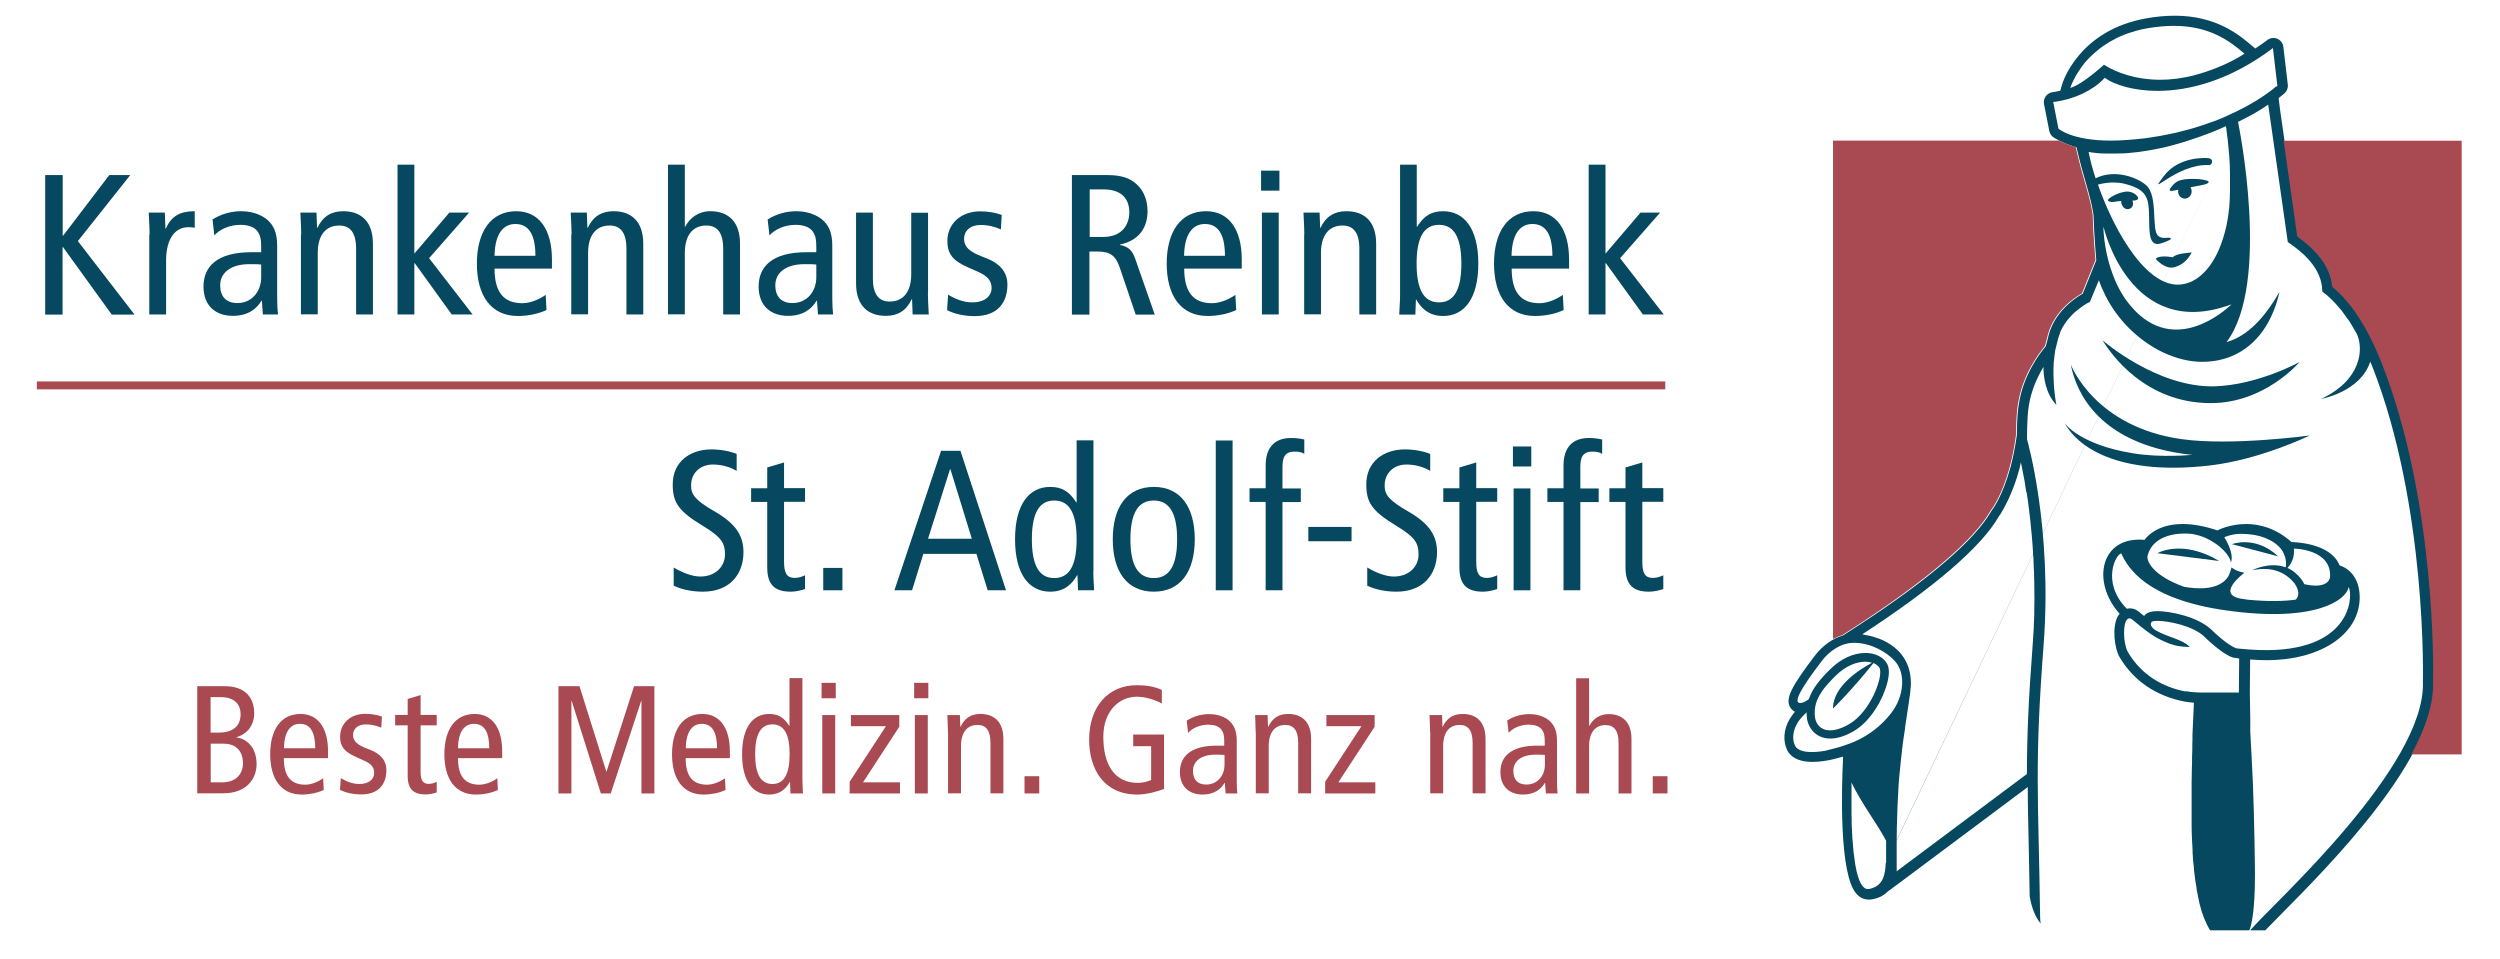 <svg width="2088" height="801" viewBox="0 0 2088 801" fill="none" xmlns="http://www.w3.org/2000/svg">
<rect width="2088" height="801" fill="white"/>
<g clip-path="url(#clip0_27_440)">
<path d="M37.738 146.233H52.364V196.834H52.713L91.253 146.233H108.782L65.018 201.36L112.381 262.754H93.343L52.597 206.351H52.248V262.754H37.738V146.233Z" fill="#064860"/>
<path d="M124.915 195.905C124.915 189.754 124.451 183.603 124.219 177.568H137.685L138.149 190.915H138.497C143.025 180.586 150.222 176.408 162.643 176.408V190.218C161.018 189.87 159.16 189.754 157.303 189.754C146.391 189.754 138.729 199.155 138.729 217.608V262.638H124.683V195.905H124.915Z" fill="#064860"/>
<path d="M177.39 183.371C184.355 178.845 193.061 176.408 201.42 176.408C213.957 176.408 221.502 181.746 224.172 184.416C227.887 188.129 231.486 193.236 231.486 205.306V249.64C231.486 254.63 231.834 259.62 232.182 262.638H219.529L218.716 251.148H218.368C214.537 257.647 207.456 263.798 194.454 263.798C180.408 263.798 169.96 255.674 169.96 239.31C169.96 222.946 180.872 210.644 210.01 210.644H218.136V206.815C218.136 200.431 217.671 196.834 215.001 193.12C212.215 189.29 206.643 187.781 200.839 187.781C192.133 187.781 183.775 191.263 179.015 196.602L177.506 183.371H177.39ZM218.136 220.974C215.698 220.625 212.099 220.625 208.269 220.625C191.784 220.625 183.891 228.517 183.891 238.266C183.891 247.318 188.534 253.121 198.285 253.121C210.474 253.121 218.136 243.256 218.136 231.651V220.974Z" fill="#064860"/>
<path d="M251.564 195.906C251.564 189.755 251.1 183.604 250.868 177.569H264.334L264.798 190.219H265.146C269.673 180.586 276.871 176.408 286.622 176.408C301.481 176.408 311.464 184.88 311.464 203.565V262.638H297.418V207.744C297.418 194.281 292.426 188.362 283.372 188.362C272.343 188.362 265.378 196.022 265.378 211.341V262.522H251.332V195.79L251.564 195.906Z" fill="#064860"/>
<path d="M375.43 177.569H391.798L358.365 215.635L394.7 262.638H377.287L346.408 219.814H346.06V262.638H332.014V137.529H346.06V211.806L375.313 177.569H375.43Z" fill="#064860"/>
<path d="M413.041 224.34C413.041 244.07 420.702 253.238 436.258 253.238C443.223 253.238 450.884 249.757 455.76 246.275L456.456 258.925C449.84 262.059 441.133 263.916 432.543 263.916C410.022 263.916 398.298 246.855 398.298 220.162C398.298 193.469 410.022 176.409 431.15 176.409C450.304 176.409 460.984 191.728 460.984 216.796V224.34H412.925H413.041ZM447.17 213.663C447.17 196.022 441.714 187.086 430.453 187.086C421.399 187.086 413.389 193.701 413.041 213.663H447.054H447.17Z" fill="#064860"/>
<path d="M477.353 195.905C477.353 189.754 476.888 183.603 476.656 177.568H490.122L490.586 190.218H490.935C495.462 180.586 502.659 176.408 512.41 176.408C527.269 176.408 537.253 184.88 537.253 203.565V262.638H523.206V207.743C523.206 194.28 518.215 188.362 509.16 188.362C498.132 188.362 491.167 196.021 491.167 211.341V262.522H477.121V195.789L477.353 195.905Z" fill="#064860"/>
<path d="M557.918 137.529H571.965V189.29H572.313C576.028 182.095 583.341 176.408 593.208 176.408C608.067 176.408 618.051 184.88 618.051 203.565V262.638H604.004V207.743C604.004 194.281 599.013 188.362 589.958 188.362C578.93 188.362 571.965 196.022 571.965 211.341V262.522H557.918V137.413V137.529Z" fill="#064860"/>
<path d="M641.033 183.372C647.998 178.846 656.704 176.409 665.063 176.409C677.6 176.409 685.145 181.747 687.815 184.417C691.53 188.13 695.129 193.237 695.129 205.307V249.641C695.129 254.631 695.477 259.621 695.825 262.639H683.172L682.359 251.149H682.011C678.18 257.648 671.099 263.799 658.097 263.799C644.051 263.799 633.604 255.675 633.604 239.311C633.604 222.947 644.516 210.645 673.653 210.645H681.779V206.816C681.779 200.432 681.314 196.835 678.645 193.121C675.858 189.291 670.286 187.782 664.482 187.782C655.776 187.782 647.418 191.264 642.658 196.603L641.149 183.372H641.033ZM681.779 220.974C679.341 220.626 675.742 220.626 671.912 220.626C655.428 220.626 647.534 228.518 647.534 238.267C647.534 247.319 652.177 253.122 661.928 253.122C674.117 253.122 681.779 243.257 681.779 231.652V220.974Z" fill="#064860"/>
<path d="M774.995 244.302C774.995 250.453 775.459 256.604 775.692 262.639H762.226L761.761 249.989H761.413C756.886 259.621 749.688 263.8 739.821 263.8C724.962 263.8 714.979 255.327 714.979 236.642V177.569H729.025V232.464C729.025 245.927 734.017 251.846 743.072 251.846C754.1 251.846 761.065 244.186 761.065 228.866V177.685H775.111V244.418L774.995 244.302Z" fill="#064860"/>
<path d="M791.943 246.158C798.328 249.988 804.945 252.542 812.026 252.542C822.706 252.542 828.162 247.087 828.162 240.588C828.162 234.785 825.144 230.723 817.366 227.241L807.963 223.063C795.774 217.609 791.247 212.038 791.247 201.244C791.247 187.202 802.159 176.524 818.643 176.524C825.608 176.524 831.877 177.685 836.636 179.542L835.94 191.612C831.644 189.639 825.608 187.898 819.223 187.898C810.053 187.898 805.177 192.888 805.177 199.62C805.177 206.351 810.169 210.297 819.572 214.011L824.563 215.984C834.895 220.162 841.396 227.125 841.396 237.686C841.396 252.426 833.502 264.031 814 264.031C805.177 264.031 797.167 262.174 791.015 259.041L791.827 246.391L791.943 246.158Z" fill="#064860"/>
<path d="M895.376 146.233H925.21C937.515 146.233 944.364 149.251 949.704 154.241C955.74 159.928 958.41 167.936 958.41 176.408C958.41 188.71 952.606 200.548 935.425 204.262V204.61C942.39 205.887 945.757 209.252 948.078 215.984L964.447 262.754H948.543L935.193 223.411C931.827 213.778 927.647 210.065 916.619 210.065H909.887V262.754H895.26V146.233H895.376ZM910.119 197.879H921.495C937.167 197.879 943.203 187.55 943.203 177.337C943.203 164.338 934.729 158.187 921.843 158.187H910.119V197.879Z" fill="#064860"/>
<path d="M989.059 224.339C989.059 244.069 996.721 253.237 1012.28 253.237C1019.24 253.237 1026.9 249.756 1031.78 246.274L1032.48 258.924C1025.86 262.058 1017.15 263.915 1008.68 263.915C986.157 263.915 974.433 246.854 974.433 220.161C974.433 193.468 986.157 176.408 1007.28 176.408C1026.44 176.408 1037.12 191.727 1037.12 216.795V224.339H989.059ZM1023.07 213.662C1023.07 196.021 1017.62 187.085 1006.36 187.085C997.301 187.085 989.292 193.7 988.943 213.662H1022.96H1023.07Z" fill="#064860"/>
<path d="M1068.57 142.52V159.232H1053.25V142.52H1068.57ZM1053.95 177.569H1067.99V262.638H1053.95V177.569Z" fill="#064860"/>
<path d="M1089.35 195.906C1089.35 189.755 1088.89 183.604 1088.66 177.569H1102.12L1102.59 190.219H1102.94C1107.46 180.586 1114.66 176.408 1124.53 176.408C1139.39 176.408 1149.37 184.88 1149.37 203.565V262.638H1135.32V207.744C1135.32 194.281 1130.33 188.362 1121.28 188.362C1110.25 188.362 1103.28 196.022 1103.28 211.341V262.522H1089.24V195.79L1089.35 195.906Z" fill="#064860"/>
<path d="M1169.22 137.529H1183.27V189.291H1183.61C1189.3 180.238 1195.57 176.408 1205.32 176.408C1222.85 176.408 1234.69 190.799 1234.69 220.162C1234.69 249.524 1222.85 263.915 1205.32 263.915C1193.02 263.915 1186.63 256.952 1182.92 250.22H1182.57L1182.11 262.755H1168.64C1168.76 257.532 1169.34 252.193 1169.34 247.087V137.645L1169.22 137.529ZM1201.84 252.542C1214.73 252.542 1220.53 241.516 1220.53 220.162C1220.53 198.807 1214.73 187.782 1201.84 187.782C1188.95 187.782 1183.15 198.807 1183.15 220.162C1183.15 241.516 1188.95 252.542 1201.84 252.542Z" fill="#064860"/>
<path d="M1262.55 224.34C1262.55 244.069 1270.21 253.238 1285.77 253.238C1292.73 253.238 1300.4 249.756 1305.27 246.274L1305.97 258.925C1299.35 262.058 1290.64 263.915 1282.05 263.915C1259.53 263.915 1247.81 246.855 1247.81 220.162C1247.81 193.469 1259.53 176.408 1280.66 176.408C1299.81 176.408 1310.49 191.728 1310.49 216.796V224.34H1262.44H1262.55ZM1296.56 213.662C1296.56 196.022 1291.11 187.085 1279.85 187.085C1270.79 187.085 1262.78 193.701 1262.44 213.662H1296.45H1296.56Z" fill="#064860"/>
<path d="M1370.16 177.569H1386.53L1353.1 215.635L1389.55 262.638H1372.14L1341.26 219.814H1340.91V262.638H1326.86V137.529H1340.91V211.806L1370.16 177.569Z" fill="#064860"/>
<path d="M615.257 393.318C609.801 389.953 602.603 387.98 595.406 387.98C584.378 387.98 577.181 395.523 577.181 405.388C577.181 412.932 580.199 417.574 596.915 427.207C614.908 437.536 620.945 447.749 620.945 461.096C620.945 479.665 609.452 494.172 587.048 494.172C577.645 494.172 568.823 492.199 562.67 489.181V473.978C569.403 478.04 577.993 481.522 584.842 481.522C597.96 481.522 605.505 472.701 605.505 463.185C605.505 454.132 603.184 449.026 587.512 439.509C566.501 426.859 561.857 419.663 561.857 404.576C561.857 385.427 576.6 375.33 594.245 375.33C601.907 375.33 610.149 376.954 615.257 379.159V393.318Z" fill="#064860"/>
<path d="M672.37 491.966C669.004 493.127 664.36 494.172 660.529 494.172C647.644 494.172 640.795 488.949 640.795 473.978V419.199H627.329V407.825H640.795V390.417L654.841 386.239V407.709H672.37V419.083H654.841V469.335C654.841 478.968 657.395 482.682 663.664 482.682C667.146 482.682 669.7 481.637 672.37 480.477V491.85V491.966Z" fill="#064860"/>
<path d="M687.577 474.326H703.597V493.011H687.577V474.326Z" fill="#064860"/>
<path d="M802.155 376.49L840.231 493.011H824.907L815.504 462.604H771.16L761.757 493.011H747.014L786.019 376.49H802.039H802.155ZM811.673 449.954L793.796 391.926H793.448L775.107 449.954H811.673Z" fill="#064860"/>
<path d="M913.131 477.344C913.131 482.566 913.596 487.905 913.828 493.011H900.362L899.898 480.477H899.549C895.835 487.092 889.566 494.172 877.145 494.172C859.616 494.172 847.775 479.781 847.775 450.419C847.775 421.056 859.616 406.665 877.145 406.665C886.78 406.665 893.165 410.495 898.853 419.547H899.201V367.786H913.247V477.228L913.131 477.344ZM880.511 418.039C867.626 418.039 861.822 429.064 861.822 450.419C861.822 471.773 867.626 482.798 880.511 482.798C893.397 482.798 899.201 471.773 899.201 450.419C899.201 429.064 893.397 418.039 880.511 418.039Z" fill="#064860"/>
<path d="M963.63 406.666C986.151 406.666 997.875 423.726 997.875 450.419C997.875 477.112 986.151 494.172 963.63 494.172C941.11 494.172 929.385 477.112 929.385 450.419C929.385 423.726 941.11 406.666 963.63 406.666ZM963.63 482.799C976.98 482.799 983.133 471.773 983.133 450.419C983.133 429.064 976.98 418.039 963.63 418.039C950.281 418.039 944.128 429.064 944.128 450.419C944.128 471.773 950.281 482.799 963.63 482.799Z" fill="#064860"/>
<path d="M1015.4 367.902H1029.45V493.012H1015.4V367.902Z" fill="#064860"/>
<path d="M1057.08 419.199H1043.61V407.826H1057.08V388.792C1057.08 374.981 1063.46 365.813 1078.32 365.813C1082.15 365.813 1086.21 366.277 1089.35 367.09V379.16C1087.72 377.767 1084.7 377.187 1081.34 377.187C1073.44 377.187 1071.12 381.481 1071.12 390.069V407.942H1086.45V419.315H1071.12V493.011H1057.08V419.315V419.199Z" fill="#064860"/>
<path d="M1092.71 440.088H1128.82V452.042H1092.71V440.088Z" fill="#064860"/>
<path d="M1194.52 393.318C1189.07 389.952 1181.87 387.979 1174.67 387.979C1163.64 387.979 1156.45 395.523 1156.45 405.388C1156.45 412.932 1159.46 417.574 1176.18 427.206C1194.17 437.536 1200.21 447.749 1200.21 461.095C1200.21 479.664 1188.72 494.171 1166.31 494.171C1156.91 494.171 1148.09 492.198 1141.93 489.181V473.977C1148.55 478.039 1157.26 481.521 1164.11 481.521C1177.34 481.521 1184.77 472.701 1184.77 463.184C1184.77 454.132 1182.45 449.025 1166.78 439.508C1145.77 426.858 1141.12 419.663 1141.12 404.575C1141.12 385.426 1155.75 375.329 1173.51 375.329C1181.17 375.329 1189.41 376.954 1194.52 379.159V393.318Z" fill="#064860"/>
<path d="M1250.47 491.966C1247.11 493.127 1242.46 494.172 1238.63 494.172C1225.75 494.172 1218.9 488.949 1218.9 473.978V419.199H1205.43V407.825H1218.9V390.417L1232.95 386.239V407.709H1250.47V419.083H1232.95V469.335C1232.95 478.968 1235.38 482.682 1241.77 482.682C1245.25 482.682 1247.8 481.637 1250.47 480.477V491.85V491.966Z" fill="#064860"/>
<path d="M1278.92 372.893V389.605H1263.59V372.893H1278.92ZM1264.17 407.942H1278.22V493.012H1264.17V407.942Z" fill="#064860"/>
<path d="M1305.85 419.199H1292.38V407.826H1305.85V388.792C1305.85 374.981 1312.23 365.813 1327.09 365.813C1330.92 365.813 1334.98 366.277 1338.12 367.09V379.16C1336.49 377.767 1333.48 377.187 1330.11 377.187C1322.22 377.187 1319.89 381.481 1319.89 390.069V407.942H1335.22V419.315H1319.89V493.011H1305.85V419.315V419.199Z" fill="#064860"/>
<path d="M1389.2 491.966C1385.83 493.127 1381.19 494.172 1377.36 494.172C1364.47 494.172 1357.62 488.949 1357.62 473.978V419.199H1344.16V407.825H1357.62V390.417L1371.67 386.239V407.709H1389.2V419.083H1371.67V469.335C1371.67 478.968 1374.11 482.682 1380.49 482.682C1383.97 482.682 1386.53 481.637 1389.2 480.477V491.85V491.966Z" fill="#064860"/>
<path d="M1390.82 318.577H30.77V325.192H1390.82V318.577Z" fill="#A94951"/>
<path d="M164.733 573.089H187.486C204.783 573.089 212.328 582.606 212.328 595.836C212.328 605.585 206.524 613.129 197.585 615.682V615.914C207.337 617.307 214.302 625.547 214.302 638.081C214.302 650.615 205.828 662.569 186.325 662.569H164.733V572.973V573.089ZM175.994 611.852H182.611C195.148 611.852 200.952 606.049 200.952 596.417C200.952 588.757 196.309 582.258 184.468 582.258H175.878V611.736L175.994 611.852ZM175.994 653.4H185.629C197.702 653.4 202.925 645.857 202.925 637.385C202.925 628.1 197.818 621.137 186.906 621.137H175.994V653.517V653.4Z" fill="#A94951"/>
<path d="M237.055 633.207C237.055 648.41 242.975 655.374 254.932 655.374C260.272 655.374 266.192 652.704 269.907 650.035L270.371 659.784C265.263 662.221 258.53 663.614 252.03 663.614C234.733 663.614 225.678 650.499 225.678 629.957C225.678 609.415 234.617 596.301 250.985 596.301C265.728 596.301 273.97 608.139 273.97 627.404V633.207H237.055ZM263.29 624.967C263.29 611.388 259.111 604.541 250.52 604.541C243.555 604.541 237.403 609.647 237.171 624.967H263.29Z" fill="#A94951"/>
<path d="M284.651 649.919C289.527 652.821 294.634 654.794 300.09 654.794C308.332 654.794 312.512 650.616 312.512 645.509C312.512 640.983 310.19 637.965 304.153 635.296L296.956 632.047C287.553 627.752 284.071 623.574 284.071 615.218C284.071 604.425 292.429 596.185 305.082 596.185C310.422 596.185 315.181 597.114 319.012 598.506L318.432 607.791C315.065 606.282 310.538 605.005 305.663 605.005C298.581 605.005 294.867 608.835 294.867 613.942C294.867 619.048 298.697 622.182 305.895 624.967L309.725 626.476C317.735 629.725 322.727 635.064 322.727 643.188C322.727 654.446 316.691 663.498 301.716 663.498C294.867 663.498 288.714 662.105 283.955 659.668L284.651 649.919Z" fill="#A94951"/>
<path d="M364.632 661.873C362.078 662.802 358.479 663.498 355.577 663.498C345.71 663.498 340.486 659.552 340.486 647.947V605.818H330.039V597.114H340.486V583.767L351.282 580.518V597.114H364.748V605.818H351.282V644.465C351.282 651.892 353.256 654.678 358.131 654.678C360.801 654.678 362.775 653.865 364.748 653.053V661.757L364.632 661.873Z" fill="#A94951"/>
<path d="M382.512 633.207C382.512 648.41 388.432 655.374 400.389 655.374C405.729 655.374 411.649 652.704 415.364 650.035L415.828 659.784C410.721 662.221 403.988 663.614 397.487 663.614C380.19 663.614 371.136 650.499 371.136 629.957C371.136 609.415 380.074 596.301 396.442 596.301C411.185 596.301 419.427 608.139 419.427 627.404V633.207H382.512ZM408.631 624.967C408.631 611.388 404.452 604.541 395.862 604.541C388.897 604.541 382.744 609.647 382.512 624.967H408.631Z" fill="#A94951"/>
<path d="M466.555 573.089H483.967L506.372 644.348H506.604L529.589 573.089H546.537V662.685H535.741V585.391H535.509L510.087 662.685H501.844L477.467 585.391H477.234V662.685H466.438V573.089H466.555Z" fill="#A94951"/>
<path d="M572.657 633.207C572.657 648.41 578.577 655.374 590.534 655.374C595.874 655.374 601.794 652.704 605.509 650.035L605.974 659.784C600.866 662.221 594.133 663.614 587.632 663.614C570.335 663.614 561.281 650.499 561.281 629.957C561.281 609.415 570.219 596.301 586.587 596.301C601.33 596.301 609.572 608.139 609.572 627.404V633.207H572.657ZM598.892 624.967C598.892 611.388 594.713 604.541 586.123 604.541C579.158 604.541 573.005 609.647 572.773 624.967H598.892Z" fill="#A94951"/>
<path d="M670.169 650.616C670.169 654.562 670.517 658.74 670.633 662.685H660.185L659.837 653.053H659.605C656.819 658.159 651.943 663.614 642.424 663.614C628.958 663.614 619.788 652.589 619.788 629.957C619.788 607.326 628.842 596.301 642.424 596.301C649.854 596.301 654.729 599.202 659.14 606.166H659.373V566.358H670.169V650.5V650.616ZM645.094 605.005C635.227 605.005 630.7 613.477 630.7 629.841C630.7 646.205 635.227 654.794 645.094 654.794C654.961 654.794 659.489 646.322 659.489 629.841C659.489 613.361 654.961 605.005 645.094 605.005Z" fill="#A94951"/>
<path d="M698.029 570.304V583.187H686.188V570.304H698.029ZM686.768 597.229H697.564V662.685H686.768V597.229Z" fill="#A94951"/>
<path d="M751.081 597.229V606.978L720.783 653.401H751.661V662.685H709.639V652.937L739.937 606.514H710.683V597.229H750.965H751.081Z" fill="#A94951"/>
<path d="M775.342 570.305V583.187H763.501V570.305H775.342ZM764.081 597.23H774.877V662.686H764.081V597.23Z" fill="#A94951"/>
<path d="M791.709 611.388C791.709 606.629 791.361 601.871 791.245 597.229H801.692L802.041 606.978H802.273C805.755 599.55 811.211 596.3 818.873 596.3C830.249 596.3 838.027 602.8 838.027 617.191V662.569H827.231V620.324C827.231 609.995 823.4 605.469 816.435 605.469C807.961 605.469 802.621 611.388 802.621 623.226V662.569H791.825V611.272L791.709 611.388Z" fill="#A94951"/>
<path d="M855.675 648.294H867.98V662.685H855.675V648.294Z" fill="#A94951"/>
<path d="M972.108 658.971C966.884 660.944 957.829 663.614 949.935 663.614C921.611 663.614 909.654 642.027 909.654 617.771C909.654 589.801 925.906 572.277 949.355 572.277C957.017 572.277 964.214 573.321 970.366 576.223V587.48C963.517 583.999 955.972 581.91 949.471 581.91C934.844 581.91 921.495 593.631 921.495 615.45C921.495 638.545 930.781 653.865 950.284 653.865C953.882 653.865 958.526 652.936 961.428 651.428V623.226H946.453V613.477H972.224V658.971H972.108Z" fill="#A94951"/>
<path d="M991.376 601.756C996.716 598.274 1003.45 596.417 1009.83 596.417C1019.47 596.417 1025.27 600.479 1027.25 602.568C1030.03 605.353 1032.93 609.415 1032.93 618.584V652.704C1032.93 656.534 1033.17 660.364 1033.4 662.685H1023.65L1022.95 653.865H1022.72C1019.82 658.856 1014.36 663.614 1004.38 663.614C993.582 663.614 985.456 657.347 985.456 644.813C985.456 632.279 993.814 622.762 1016.22 622.762H1022.49V619.86C1022.49 614.986 1022.14 612.201 1020.05 609.299C1017.84 606.398 1013.66 605.237 1009.14 605.237C1002.52 605.237 996.02 607.907 992.305 612.085L991.144 601.988L991.376 601.756ZM1022.6 630.538C1020.63 630.306 1017.96 630.306 1015.06 630.306C1002.4 630.306 996.368 636.341 996.368 643.884C996.368 650.848 999.967 655.258 1007.4 655.258C1016.8 655.258 1022.72 647.714 1022.72 638.662V630.422L1022.6 630.538Z" fill="#A94951"/>
<path d="M1048.72 611.388C1048.72 606.63 1048.37 601.872 1048.26 597.229H1058.71L1059.05 606.978H1059.29C1062.77 599.55 1068.22 596.301 1075.89 596.301C1087.26 596.301 1095.04 602.8 1095.04 617.191V662.569H1084.24V620.325C1084.24 609.996 1080.41 605.469 1073.45 605.469C1064.97 605.469 1059.63 611.388 1059.63 623.226V662.569H1048.84V611.272L1048.72 611.388Z" fill="#A94951"/>
<path d="M1148.09 597.229V606.978L1117.79 653.401H1148.67V662.685H1106.76V652.937L1137.06 606.514H1107.81V597.229H1148.09Z" fill="#A94951"/>
<path d="M1194.41 611.388C1194.41 606.63 1194.06 601.872 1193.95 597.229H1204.39L1204.74 606.978H1204.97C1208.46 599.55 1213.91 596.301 1221.57 596.301C1232.95 596.301 1240.73 602.8 1240.73 617.191V662.569H1229.93V620.325C1229.93 609.996 1226.1 605.469 1219.14 605.469C1210.66 605.469 1205.32 611.388 1205.32 623.226V662.569H1194.53V611.272L1194.41 611.388Z" fill="#A94951"/>
<path d="M1258.84 601.756C1264.18 598.274 1270.91 596.417 1277.29 596.417C1286.93 596.417 1292.73 600.479 1294.71 602.568C1297.49 605.353 1300.4 609.415 1300.4 618.584V652.704C1300.4 656.534 1300.63 660.364 1300.86 662.685H1291.11L1290.53 653.865H1290.3C1287.39 658.856 1281.94 663.614 1271.95 663.614C1261.16 663.614 1253.15 657.347 1253.15 644.813C1253.15 632.279 1261.51 622.762 1283.91 622.762H1290.18V619.86C1290.18 614.986 1289.83 612.201 1287.74 609.299C1285.54 606.398 1281.36 605.237 1276.83 605.237C1270.1 605.237 1263.71 607.907 1260 612.085L1258.84 601.988V601.756ZM1290.18 630.538C1288.21 630.306 1285.54 630.306 1282.63 630.306C1269.87 630.306 1263.94 636.341 1263.94 643.884C1263.94 650.848 1267.54 655.258 1274.97 655.258C1284.38 655.258 1290.3 647.714 1290.3 638.662V630.422L1290.18 630.538Z" fill="#A94951"/>
<path d="M1316.42 566.475H1327.21V606.282H1327.44C1330.23 600.711 1335.92 596.417 1343.46 596.417C1354.84 596.417 1362.62 602.916 1362.62 617.307V662.686H1351.82V620.441C1351.82 610.112 1347.99 605.586 1341.03 605.586C1332.55 605.586 1327.21 611.505 1327.21 623.342V662.686H1316.42V566.475Z" fill="#A94951"/>
<path d="M1380.38 648.294H1392.68V662.685H1380.38V648.294Z" fill="#A94951"/>
<path d="M1847.5 135.092C1847.73 132.306 1844.25 132.074 1844.25 132.074C1844.25 132.074 1820.34 129.637 1807.22 147.045C1792.01 167.123 1817.44 136.368 1845.18 137.877C1845.18 137.877 1847.27 137.877 1847.5 134.976V135.092Z" fill="#064860"/>
<path d="M1816.51 223.062C1825.1 220.509 1828.7 214.126 1830.56 210.876C1830.56 210.876 1816.86 211.573 1814.77 214.938C1814.77 214.938 1804.21 212.617 1800.38 216.099C1800.38 216.099 1808.04 225.616 1816.51 223.062Z" fill="#064860"/>
<path d="M1815.35 159.232C1816.04 159.116 1817.67 158.767 1819.41 158.419C1819.41 158.651 1819.18 158.883 1819.18 159.232C1818.83 162.597 1821.04 165.499 1824.17 165.847C1827.3 166.195 1830.09 163.758 1830.44 160.392C1830.55 158.883 1830.21 157.607 1829.51 156.446C1830.21 156.33 1831.02 156.098 1831.72 155.982C1834.62 155.402 1837.64 154.821 1840.54 154.241C1845.07 153.313 1845.3 151.572 1843.9 151.108C1842.51 150.643 1838.8 149.135 1828.35 149.483C1817.9 149.831 1815.93 153.313 1813.26 156.446C1810.59 159.58 1813.26 159.812 1815.35 159.232Z" fill="#064860"/>
<path d="M1776.81 160.044C1770.66 159.696 1758.23 166.311 1760.9 167.82C1764.04 169.677 1765.78 168.168 1771.58 167.82C1771.58 168.864 1771.7 169.909 1772.17 170.953C1773.56 174.319 1776.34 175.363 1778.78 174.319C1781.1 173.39 1782.26 170.837 1780.99 167.587C1784.12 167.471 1785.4 167.007 1785.75 165.847C1786.21 164.454 1782.73 160.276 1776.92 159.928L1776.81 160.044Z" fill="#064860"/>
<path d="M1801.88 462.024L1853.43 468.523C1822.32 449.954 1801.88 462.024 1801.88 462.024Z" fill="#064860"/>
<path d="M1864.1 454.479L1902.76 464.692C1883.72 446.819 1864.1 454.479 1864.1 454.479Z" fill="#064860"/>
<path d="M1869.21 101.784C1872.58 100.159 1875.71 98.534 1878.73 96.909C1879.43 96.561 1880.12 96.213 1880.7 95.865C1883.49 94.356 1886.04 92.847 1888.37 91.338C1888.48 91.338 1888.6 91.222 1888.71 91.106C1889.76 90.41 1890.69 89.83 1891.62 89.249C1891.73 89.249 1891.96 89.017 1892.08 88.901C1892.66 88.553 1893.13 88.205 1893.71 87.857C1893.94 87.741 1894.17 87.509 1894.4 87.392L1910.77 202.173C1923.42 210.645 1939.56 224.34 1939.56 243.489C1942.35 245.578 1945.02 247.783 1947.57 250.336C1947.69 250.452 1947.92 250.684 1948.03 250.8C1950.12 252.773 1951.98 255.095 1953.95 257.416C1954.53 258.112 1955.23 258.692 1955.81 259.505C1955.81 259.621 1956.04 259.737 1956.04 259.853C1956.74 260.781 1957.44 261.826 1958.13 262.754C1959.64 264.843 1961.27 266.932 1962.78 269.137C1962.78 269.137 1962.78 269.137 1962.78 269.253C1963.71 270.646 1964.52 272.271 1965.45 273.78C1965.56 274.012 1965.68 274.244 1965.8 274.476C1965.8 274.476 1965.91 274.708 1966.03 274.824C1966.72 275.985 1967.54 277.261 1968.23 278.538C1974.39 291.188 1972.41 317.417 1938.52 333.201C1938.52 333.201 1971.48 327.398 1979.61 302.098L1980.07 303.142C1980.42 304.07 1980.89 304.883 1981.23 305.811C2027.32 422.913 2023.61 569.376 2023.61 569.376C2026.28 639.823 1900.09 753.326 1881.17 775.029C1878.85 777.698 1878.03 778.394 1877.92 778.394C1877.8 778.394 1878.15 777.814 1878.15 777.814C1878.15 777.814 1884.07 770.967 1883.26 720.946C1882.91 697.155 1882.21 659.901 1880.59 632.975C1880.36 629.958 1880.24 627.056 1880.12 624.155C1880.12 622.878 1880.01 621.718 1879.89 620.557C1879.89 620.325 1879.89 620.209 1879.89 619.977C1879.89 618.584 1879.78 617.192 1879.66 615.799C1879.66 614.174 1879.54 612.665 1879.43 611.041C1879.43 610.576 1879.43 609.996 1879.43 609.532C1879.43 608.952 1879.43 608.371 1879.43 607.791C1879.43 606.979 1879.43 606.282 1879.43 605.47C1879.43 605.238 1879.43 605.006 1879.43 604.774C1879.43 604.077 1879.43 603.265 1879.43 602.568C1879.43 601.756 1879.43 600.944 1879.43 600.247C1879.43 598.39 1879.31 596.65 1879.31 594.909C1879.31 594.328 1879.31 593.748 1879.31 593.168C1879.31 591.195 1879.31 589.338 1879.2 587.481C1879.2 587.249 1879.2 586.901 1879.2 586.669C1879.2 584.696 1879.2 582.723 1879.08 580.866C1879.08 580.866 1879.08 580.634 1879.08 580.518C1879.08 578.545 1879.08 576.688 1879.08 574.947L1879.31 550.807C1883.96 551.155 1888.48 551.387 1892.78 551.387C1938.28 551.387 1969.63 530.033 1970.79 500.555C1971.37 485.235 1964.05 475.486 1954.07 472.237C1946.29 452.739 1913.91 452.739 1913.91 452.739C1900.56 440.901 1886.97 437.652 1875.95 437.652C1861.9 437.652 1852.03 442.99 1852.03 442.99C1840.54 439.161 1830.9 437.652 1823.01 437.652C1803.28 437.652 1794.11 446.82 1791.09 450.882C1754.06 447.517 1746.51 486.164 1770.31 512.625C1769.84 513.205 1769.38 513.785 1768.91 514.481C1763.92 523.186 1765.66 541.174 1770.54 549.298C1782.26 568.796 1800.95 581.446 1824.64 585.972C1827.19 586.437 1829.74 586.669 1832.3 586.901C1832.3 587.133 1832.3 587.249 1832.3 587.481C1832.3 589.338 1832.18 591.311 1832.07 593.284C1831.83 598.855 1831.48 604.89 1831.25 611.157C1831.25 611.969 1831.25 612.898 1831.14 613.71C1831.14 613.71 1831.14 613.826 1831.14 613.942C1831.14 614.174 1831.14 614.522 1831.14 614.754C1831.14 615.567 1831.14 616.263 1831.14 617.076C1831.14 617.54 1831.14 618.004 1831.14 618.468C1831.14 619.513 1831.14 620.673 1831.02 621.718C1831.02 621.95 1831.02 622.182 1831.02 622.414C1831.02 623.111 1831.02 623.923 1831.02 624.619C1831.02 625.2 1831.02 625.664 1831.02 626.244C1831.02 627.289 1831.02 628.333 1830.9 629.378C1830.9 630.422 1830.9 631.583 1830.79 632.743C1830.79 633.44 1830.79 634.02 1830.79 634.716C1830.79 635.645 1830.79 636.457 1830.79 637.386C1830.79 638.662 1830.79 639.823 1830.67 641.099C1830.67 642.608 1830.67 644.117 1830.56 645.626C1830.56 646.67 1830.56 647.831 1830.56 648.875C1830.56 650.5 1830.56 652.009 1830.44 653.633C1830.44 653.75 1830.44 653.866 1830.44 653.982C1830.44 655.142 1830.44 656.187 1830.44 657.347C1830.44 658.856 1830.44 660.481 1830.44 662.106C1830.44 662.222 1830.44 662.338 1830.44 662.454C1830.44 663.498 1830.44 664.543 1830.44 665.587C1830.44 667.328 1830.44 669.069 1830.44 670.81C1830.44 671.854 1830.44 672.899 1830.44 673.943C1830.44 675.684 1830.44 677.425 1830.44 679.166V679.398C1830.44 680.559 1830.44 681.603 1830.44 682.764C1830.44 684.156 1830.44 685.665 1830.44 687.058C1830.44 687.29 1830.44 687.406 1830.44 687.638C1830.44 688.915 1830.44 690.075 1830.44 691.236C1830.44 692.745 1830.44 694.369 1830.56 695.878C1830.56 696.923 1830.56 698.083 1830.67 699.128C1830.67 700.869 1830.79 702.377 1830.9 704.002C1830.9 705.279 1831.02 706.555 1831.14 707.832C1831.14 708.76 1831.14 709.805 1831.25 710.733C1831.25 711.198 1831.25 711.662 1831.25 712.01C1831.25 713.171 1831.48 714.331 1831.48 715.608C1831.48 717 1831.72 718.509 1831.83 719.902C1831.83 721.062 1832.07 722.107 1832.18 723.151C1832.18 723.616 1832.18 724.08 1832.3 724.66C1832.3 725.589 1832.53 726.633 1832.53 727.562C1832.65 728.722 1832.76 729.883 1832.99 731.043C1833.11 732.32 1833.34 733.713 1833.46 734.989C1833.57 736.15 1833.81 737.194 1834.04 738.355C1834.04 738.819 1834.15 739.399 1834.27 739.864C1834.39 740.56 1834.5 741.372 1834.62 742.069C1834.62 742.301 1834.62 742.417 1834.62 742.649C1834.74 743.577 1834.97 744.39 1835.08 745.202C1835.32 746.363 1835.55 747.407 1835.78 748.568V748.8C1836.01 749.845 1836.24 750.889 1836.48 751.934C1836.48 752.166 1836.48 752.282 1836.59 752.514C1836.59 752.514 1836.59 752.63 1836.59 752.746C1836.82 753.558 1836.94 754.371 1837.17 755.183C1837.41 756.228 1837.75 757.156 1837.99 758.201C1838.22 759.129 1838.57 760.057 1838.8 760.986C1838.8 760.986 1838.8 761.102 1838.8 761.218C1839.15 762.147 1839.49 763.075 1839.84 764.003C1840.19 764.932 1840.42 765.86 1840.77 766.673C1841.12 767.601 1841.47 768.414 1841.93 769.226C1842.28 770.038 1842.63 770.851 1842.98 771.663C1843.21 772.127 1843.44 772.708 1843.79 773.172C1843.91 773.52 1844.14 773.752 1844.25 774.1C1844.6 774.797 1844.95 775.609 1845.42 776.189C1845.88 776.886 1846.34 777.582 1846.81 778.278C1847.04 778.511 1847.16 778.859 1847.39 779.091C1847.62 779.439 1847.85 779.787 1848.08 780.135C1848.55 780.716 1849.13 781.296 1849.59 781.876C1849.83 782.108 1849.94 782.34 1850.17 782.456C1850.41 782.805 1850.75 783.153 1850.99 783.385C1851.57 783.965 1852.15 784.429 1852.73 784.894C1853.19 785.242 1853.66 785.706 1854.12 786.054C1854.82 786.518 1855.51 786.867 1856.21 787.215C1856.21 787.215 1856.44 787.331 1856.56 787.447C1856.91 787.679 1857.26 787.911 1857.72 788.143C1858.53 788.491 1859.35 788.724 1860.16 788.956C1860.62 789.072 1861.09 789.304 1861.55 789.42C1862.71 789.652 1863.87 789.884 1865.03 789.884C1865.27 789.884 1865.38 789.884 1865.61 789.884C1876.99 789.768 1884.77 783.965 1892.66 776.305C1895.68 773.172 1899.63 769.11 1904.27 764.468C1946.76 721.643 2034.98 632.511 2032.89 569.724C2033.12 560.672 2035.56 419.199 1989.94 303.142C1986.57 294.67 1982.98 286.662 1979.26 279.583C1970.21 262.174 1959.87 248.711 1948.61 239.427C1947.11 224.223 1937.47 210.529 1919.48 197.53L1904.39 92.267L1903.11 81.938C1906.01 79.733 1907.75 78.108 1908.1 77.876C1910.07 76.019 1911.12 73.35 1910.77 70.68L1907.06 39.113C1906.71 36.095 1904.73 33.542 1902.06 32.382C1901.02 31.917 1899.86 31.685 1898.81 31.685C1896.96 31.685 1895.22 32.266 1893.71 33.426C1890.34 35.979 1886.97 38.3 1883.61 40.506L1880.94 38.3C1870.61 29.48 1851.34 13.116 1816.39 13.116C1808.85 13.116 1800.84 13.813 1792.6 15.321C1736.06 25.302 1722.6 69.056 1722.13 70.912L1720.74 75.787C1717.02 76.599 1714.59 76.947 1714.59 76.947C1712.27 77.18 1710.06 78.456 1708.67 80.313C1707.27 82.17 1706.69 84.607 1707.16 86.928L1711.57 109.327C1711.92 111.068 1712.85 112.693 1714.12 113.97C1714.94 114.782 1722.25 119.656 1734.32 123.022C1740.36 149.599 1745.81 161.901 1748.48 179.309C1748.95 196.138 1750.81 217.376 1750.81 217.376L1739.55 245.23C1732.23 249.408 1714.35 261.594 1710.18 283.528C1710.18 283.761 1709.94 284.573 1709.6 285.501C1709.13 287.126 1708.9 288.403 1708.55 289.331C1703.68 295.018 1689.74 313.355 1686.15 337.495C1684.75 344.922 1684.52 356.876 1684.52 363.143C1683.24 372.428 1681.5 381.248 1679.41 389.372C1672.68 414.441 1664.09 425.582 1663.97 425.698L1663.51 426.278L1663.16 426.859C1649.58 450.882 1611.04 484.075 1551.49 522.838L1539.3 530.729C1530.48 533.283 1522.12 539.318 1515.62 547.79C1496 573.67 1491.36 583.071 1494.84 590.15C1495.77 592.007 1497.28 593.516 1499.13 594.445C1497.62 596.301 1496.11 598.274 1494.84 600.363C1489.61 609.068 1488.92 618.933 1492.75 626.708C1494.95 631.118 1500.41 636.341 1513.88 636.341C1520.61 636.341 1526.65 635.064 1528.97 634.6C1531.75 633.904 1535.35 633.091 1539.3 631.931V633.672C1538.14 656.187 1535.7 731.043 1550.79 746.827C1554.27 750.541 1558.1 751.353 1560.77 751.353C1561.47 751.353 1562.17 751.353 1562.86 751.237C1568.9 750.309 1573.2 747.988 1576.33 744.854L1589.8 734.873L1693.58 657.347C1693.58 672.667 1694.04 688.218 1694.39 706.439C1694.62 718.973 1694.97 732.9 1695.2 748.8C1697.06 759.129 1700.19 766.324 1704.37 771.315C1704.14 769.574 1703.91 767.833 1703.91 765.976C1702.51 663.382 1699.03 641.331 1706.81 538.737C1714.35 440.205 1693 367.089 1693 367.089C1693 367.089 1692.76 348.404 1694.5 338.771C1696.48 325.773 1701.82 314.516 1706.69 306.508C1706.69 315.212 1708.55 328.791 1717.49 338.191C1717.49 338.191 1717.14 336.682 1716.79 334.129C1716.44 331.808 1715.98 328.442 1715.63 324.613C1715.52 322.988 1715.4 321.247 1715.28 319.39C1715.28 319.39 1715.28 318.81 1715.28 318.578C1715.28 316.605 1715.05 314.632 1715.05 312.543C1715.05 312.311 1715.05 311.962 1715.05 311.73C1715.05 308.945 1715.05 305.927 1715.28 303.026C1715.28 301.981 1715.52 300.937 1715.63 300.009C1715.86 297.455 1716.1 294.902 1716.56 292.349C1716.79 291.188 1717.37 289.331 1717.72 287.823C1717.72 287.823 1717.84 287.242 1717.95 286.894C1717.95 286.894 1717.95 286.894 1717.95 286.778C1717.95 286.546 1717.95 286.43 1718.07 286.314C1718.07 285.966 1718.3 285.501 1718.3 285.385C1718.42 284.573 1718.65 283.761 1718.88 282.948C1719.11 282.368 1719.23 281.788 1719.46 281.207C1720.16 279.234 1720.62 277.958 1720.97 276.797C1721.9 274.708 1722.95 272.619 1724.22 270.878C1725.38 269.021 1726.66 267.281 1728.05 265.772C1728.05 265.772 1728.05 265.772 1728.17 265.656C1729.45 264.147 1730.84 262.754 1732.12 261.478C1732.81 260.781 1733.51 260.317 1734.21 259.737C1736.06 258.228 1737.8 256.835 1739.31 255.791C1739.43 255.791 1739.66 255.559 1739.78 255.443C1739.78 255.443 1740.47 254.978 1740.82 254.746C1741.52 254.282 1742.22 253.818 1742.68 253.586C1742.68 253.586 1742.8 253.586 1742.91 253.47C1743.61 253.006 1744.3 252.773 1744.65 252.541C1744.65 252.541 1744.65 252.541 1744.77 252.541C1745.12 252.309 1745.47 252.193 1745.47 252.193L1750.69 239.543L1753.01 234.088C1754.52 238.498 1756.38 242.793 1758.47 246.971C1768.22 266.236 1784.01 282.484 1803.51 292.813C1813.38 297.803 1824.17 301.401 1835.43 302.098C1846.69 302.678 1858.42 300.705 1868.4 295.366C1878.5 290.144 1886.51 282.02 1892.2 272.967C1897.89 263.799 1901.6 253.934 1903.81 243.837C1893.59 261.594 1880.7 277.842 1863.41 284.457C1862.13 284.921 1860.85 285.269 1859.58 285.734C1896.96 236.409 1869.44 103.06 1869.44 103.06L1869.21 101.784ZM1869.44 102.828L1574.94 720.946V721.062C1574.94 722.919 1574.7 724.776 1574.47 726.401C1574.36 727.678 1574.12 728.838 1573.78 729.883C1573.78 729.883 1573.78 730.115 1573.78 730.231C1573.31 732.088 1572.73 733.829 1571.8 735.337C1570.99 736.73 1570.06 737.891 1568.9 738.935C1568.9 738.935 1568.67 739.167 1568.55 739.167C1568.55 739.167 1567.74 739.748 1567.28 740.096C1567.28 740.096 1566.69 740.444 1566.35 740.676C1564.72 741.488 1562.86 742.185 1560.66 742.533C1560.43 742.533 1560.19 742.533 1559.85 742.533C1559.15 742.533 1558.45 742.301 1557.76 741.953C1557.76 741.953 1557.41 741.721 1557.29 741.604C1557.29 741.604 1556.13 740.792 1555.67 740.096C1554.39 738.587 1553.34 736.498 1552.42 733.829C1552.42 733.713 1552.42 733.597 1552.3 733.481C1551.14 730.347 1550.33 726.517 1549.51 722.107C1549.4 721.295 1549.28 720.366 1549.17 719.438C1548.82 717.233 1548.59 715.028 1548.24 712.706C1548.24 712.01 1548.12 711.43 1548 710.733C1547.31 703.654 1546.73 695.878 1546.5 688.102C1546.5 686.942 1546.5 685.781 1546.5 684.505C1546.5 682.996 1546.5 681.371 1546.38 679.862C1546.38 678.818 1546.38 677.889 1546.38 676.961C1546.38 675.8 1546.38 674.524 1546.38 673.363C1546.38 671.158 1546.38 668.953 1546.38 666.864C1546.38 664.427 1546.38 661.99 1546.38 659.784C1546.38 658.856 1546.38 658.16 1546.38 657.231C1546.38 656.071 1546.38 654.794 1546.38 653.633C1554.74 671.042 1568.32 688.799 1575.28 702.145C1575.28 704.118 1575.28 706.091 1575.28 708.064C1575.28 712.474 1575.28 716.652 1575.28 720.598L1869.44 102.828ZM1526.41 626.592C1523.05 627.405 1518.05 628.101 1513.18 628.101C1507.03 628.101 1501.22 626.824 1499.25 622.878C1496.35 616.96 1497.74 609.764 1501.11 604.077C1502.27 601.988 1503.78 600.247 1505.4 598.39C1505.4 598.39 1506.45 597.346 1507.03 596.766C1507.61 596.185 1508.19 595.489 1508.88 594.909C1508.88 596.417 1508.88 598.042 1509.12 599.551C1510.16 608.139 1516.66 616.843 1528.73 616.843C1534.42 616.843 1540.81 614.871 1547.77 610.925C1562.52 602.569 1572.96 583.651 1576.45 569.608C1578.19 562.297 1577.95 557.074 1575.63 553.593C1572.27 548.37 1565.77 545.353 1557.99 545.353C1548 545.353 1537.67 550.111 1528.85 558.699C1520.26 567.055 1513.76 574.947 1510.74 583.883C1509 585.276 1507.03 586.437 1504.82 587.017C1504.36 587.017 1503.89 587.133 1503.43 587.133C1494.84 587.133 1513.99 562.065 1521.42 552.2C1527.92 543.612 1537.67 536.996 1548.12 536.88H1548.35C1563.21 536.88 1576.21 545.12 1582.37 551.852C1592.35 562.645 1589.91 582.259 1579.58 595.489C1562.4 617.772 1539.65 623.343 1526.53 626.476L1526.41 626.592ZM1564.84 553.825C1566.93 554.753 1568.55 556.03 1569.6 557.538C1573.54 563.573 1562.75 594.445 1544.06 605.006C1537.79 608.603 1532.57 609.996 1528.5 609.996C1520.49 609.996 1516.55 604.541 1515.85 598.855C1515.62 596.998 1515.62 595.257 1515.73 593.4C1515.73 593.284 1515.73 593.168 1515.73 593.052C1515.97 589.454 1517.01 585.972 1518.64 582.607C1519.33 581.214 1520.03 579.937 1520.96 578.545C1521.77 577.268 1522.7 575.875 1523.74 574.599C1523.74 574.599 1523.74 574.599 1523.86 574.483C1524.9 573.206 1525.95 571.813 1527.23 570.537C1527.23 570.537 1527.34 570.421 1527.46 570.305C1529.32 568.216 1531.29 566.127 1533.49 564.038C1541.85 555.914 1550.79 552.664 1557.76 552.664C1559.85 552.664 1561.82 553.012 1563.44 553.593C1555.32 557.887 1530.82 572.278 1530.94 591.775C1530.94 591.775 1547.19 575.875 1564.61 553.941L1564.84 553.825ZM1692.65 411.075C1692.76 412.119 1693 413.396 1693.11 414.557C1693.34 416.065 1693.58 417.458 1693.81 418.967C1693.92 420.243 1694.16 421.52 1694.27 422.797C1694.5 424.305 1694.74 425.814 1694.85 427.439C1694.97 428.367 1695.08 429.412 1695.2 430.456C1695.43 432.429 1695.67 434.402 1695.9 436.491C1695.9 437.42 1696.13 438.348 1696.13 439.277C1696.36 441.482 1696.59 443.687 1696.83 446.008C1696.94 447.285 1697.06 448.677 1697.17 449.954C1697.29 451.927 1697.52 453.9 1697.64 455.989C1697.75 457.846 1697.87 459.819 1697.99 461.676C1697.99 463.3 1698.22 464.809 1698.34 466.434C1698.34 467.594 1698.34 468.871 1698.45 470.032C1698.45 472.469 1698.68 474.906 1698.8 477.343C1698.8 477.343 1698.8 477.343 1698.8 477.459C1699.03 484.887 1699.15 492.431 1699.15 500.323C1699.15 503.34 1699.15 506.473 1699.03 509.491C1699.03 510.419 1699.03 511.464 1699.03 512.392C1699.03 515.178 1698.8 518.079 1698.68 520.981C1698.68 522.257 1698.68 523.534 1698.57 524.81C1698.34 528.988 1698.1 533.283 1697.75 537.577C1694.04 586.205 1692.88 616.844 1692.88 646.438L1584.11 727.678C1584.11 722.919 1584.11 718.393 1584.11 714.099C1584.11 711.662 1584.11 709.341 1584.11 707.02C1584.11 705.395 1584.11 703.77 1584.11 702.145C1584.11 699.244 1584.11 696.342 1584.22 693.673C1584.22 692.977 1584.22 692.28 1584.22 691.7C1584.57 677.541 1585.04 665.703 1585.73 655.49C1585.96 652.125 1586.2 648.875 1586.55 645.742C1586.55 645.045 1586.66 644.349 1586.78 643.769C1587.01 641.331 1587.24 638.894 1587.47 636.457C1587.47 635.761 1587.59 635.064 1587.71 634.368C1587.94 631.931 1588.29 629.494 1588.52 627.056C1588.52 626.708 1588.52 626.244 1588.63 625.896C1589.33 620.093 1590.14 614.406 1591.07 608.603C1591.07 608.371 1591.07 608.139 1591.07 607.907C1591.54 604.658 1592.12 601.292 1592.58 597.81C1592.81 596.301 1593.05 594.677 1593.28 593.168C1593.51 591.659 1593.74 590.15 1593.97 588.642C1594.44 585.508 1594.9 582.143 1595.37 578.777C1595.37 578.313 1595.37 577.848 1595.48 577.384C1595.72 575.759 1595.83 574.251 1595.95 572.626C1596.18 565.198 1594.9 558.931 1592.47 553.709C1591.77 552.316 1591.19 550.923 1590.26 549.647C1589.68 548.718 1589.1 547.906 1588.4 547.093C1588.4 547.093 1588.05 546.629 1587.94 546.397C1586.31 544.308 1584.34 542.451 1582.37 540.826C1582.37 540.826 1582.37 540.826 1582.25 540.71C1580.28 539.085 1578.07 537.693 1575.87 536.416C1575.87 536.416 1575.75 536.416 1575.63 536.3C1573.43 535.023 1571.11 533.979 1568.78 533.167C1568.78 533.167 1568.67 533.167 1568.55 533.167C1566.23 532.238 1563.79 531.542 1561.35 530.961C1561.01 530.961 1560.54 530.729 1560.19 530.729H1559.96C1558.34 530.381 1556.83 530.033 1555.32 529.801C1614.41 491.27 1654.92 457.033 1669.66 430.921C1669.66 430.921 1670.13 430.224 1670.94 429.18C1673.49 425.002 1679.53 414.441 1684.52 398.773C1685.22 396.452 1685.91 394.131 1686.61 391.577C1686.84 390.765 1687.07 389.953 1687.19 389.024C1687.42 388.096 1687.66 387.167 1687.89 386.007C1687.89 386.007 1687.89 386.587 1688 386.935C1688.35 388.328 1688.58 389.836 1688.93 391.461C1688.93 391.925 1689.16 392.39 1689.16 392.854C1689.4 394.363 1689.74 395.871 1690.09 397.38C1690.33 398.309 1690.44 399.469 1690.67 400.514C1690.91 401.674 1691.14 402.835 1691.25 404.111C1691.37 404.924 1691.49 405.736 1691.6 406.433C1691.83 408.057 1692.18 409.682 1692.41 411.307L1692.65 411.075ZM1729.33 72.885C1729.33 72.885 1729.33 72.653 1729.45 72.537C1729.45 72.305 1729.68 71.957 1729.79 71.609C1729.79 71.493 1729.79 71.377 1729.91 71.261C1730.14 70.796 1730.26 70.216 1730.61 69.636C1730.61 69.52 1730.61 69.404 1730.72 69.288C1731.07 68.591 1731.3 67.895 1731.77 67.083C1731.77 66.966 1731.88 66.85 1732 66.618C1732.46 65.806 1732.93 64.877 1733.39 63.949C1733.39 63.833 1733.63 63.601 1733.63 63.485C1734.21 62.556 1734.79 61.512 1735.48 60.467C1735.6 60.235 1735.71 60.119 1735.83 59.887C1736.53 58.843 1737.22 57.798 1738.04 56.638C1738.27 56.405 1738.38 56.173 1738.5 55.941C1739.31 54.897 1740.13 53.736 1741.05 52.575C1741.29 52.343 1741.52 51.995 1741.75 51.763C1742.68 50.719 1743.72 49.558 1744.77 48.514C1745.12 48.165 1745.35 47.817 1745.7 47.585C1746.74 46.541 1747.9 45.496 1749.06 44.452C1749.41 44.103 1749.88 43.755 1750.23 43.407C1751.39 42.362 1752.66 41.434 1753.94 40.389C1754.4 40.041 1754.87 39.577 1755.45 39.229C1756.73 38.3 1758.12 37.372 1759.63 36.444C1760.21 36.095 1760.79 35.631 1761.37 35.283C1762.76 34.471 1764.39 33.658 1765.9 32.846C1766.59 32.498 1767.29 32.033 1767.99 31.685C1769.61 30.873 1771.35 30.177 1773.09 29.48C1773.91 29.132 1774.6 28.784 1775.53 28.436C1777.39 27.739 1779.36 27.159 1781.45 26.579C1782.26 26.347 1783.08 25.998 1783.89 25.766C1786.79 24.954 1789.81 24.258 1793.06 23.677C1801.3 22.285 1808.73 21.588 1815.47 21.588C1845.65 21.588 1862.36 34.355 1874.55 44.8C1874.55 44.8 1859.11 55.825 1832.88 62.788C1822.78 65.458 1813.14 66.618 1804.2 66.618C1784.59 66.618 1768.22 61.048 1757.19 54.084C1757.19 54.084 1745.12 65.226 1735.13 70.796C1733.04 71.957 1731.07 72.885 1729.21 73.466C1729.21 73.466 1729.21 73.35 1729.21 73.234L1729.33 72.885ZM1752.08 154.241C1752.08 154.241 1763.23 150.643 1774.6 153.545C1784.47 156.098 1792.94 159.464 1794.34 171.186C1796.31 186.621 1791.67 207.859 1805.48 203.101C1812.8 200.548 1813.38 199.852 1813.03 199.039C1812.68 198.111 1810.36 198.807 1807.34 198.691C1805.48 198.691 1803.62 198.111 1802.23 196.718C1796.78 191.147 1802.58 163.526 1792.48 154.705C1785.28 148.322 1766.36 140.895 1750.23 148.903C1747.67 141.011 1745.7 133.583 1744.42 127.084C1744.42 127.084 1744.65 127.084 1744.89 127.084C1745 127.084 1745.23 127.084 1745.47 127.084C1745.7 127.084 1745.93 127.084 1746.28 127.2C1746.63 127.2 1747.21 127.316 1747.67 127.432C1748.02 127.432 1748.25 127.432 1748.6 127.548C1749.18 127.548 1749.88 127.664 1750.69 127.78C1751.04 127.78 1751.39 127.78 1751.85 127.896C1752.66 127.896 1753.59 128.012 1754.52 128.128C1754.98 128.128 1755.45 128.128 1755.91 128.128C1756.96 128.128 1758 128.128 1759.16 128.245C1759.74 128.245 1760.21 128.245 1760.79 128.245C1761.95 128.245 1763.34 128.245 1764.62 128.245C1765.2 128.245 1765.78 128.245 1766.48 128.245C1767.87 128.245 1769.38 128.245 1770.89 128.128C1771.58 128.128 1772.28 128.128 1772.98 128.128C1774.6 128.128 1776.23 127.896 1777.97 127.78C1778.67 127.78 1779.48 127.664 1780.29 127.548C1782.03 127.432 1783.89 127.2 1785.75 126.968C1786.56 126.968 1787.37 126.736 1788.3 126.62C1790.27 126.388 1792.25 126.039 1794.34 125.691C1795.27 125.575 1796.19 125.343 1797.01 125.227C1799.1 124.879 1801.3 124.415 1803.51 123.95C1804.44 123.718 1805.37 123.486 1806.29 123.37C1808.62 122.79 1810.94 122.326 1813.38 121.629C1814.3 121.397 1815.35 121.049 1816.28 120.817C1818.83 120.121 1821.39 119.424 1823.94 118.612C1824.87 118.38 1825.8 118.032 1826.73 117.683C1829.51 116.755 1832.3 115.942 1835.2 114.898C1835.9 114.666 1836.71 114.318 1837.52 114.086C1840.66 112.925 1843.91 111.764 1847.16 110.488C1850.99 108.979 1855.05 107.238 1859.11 105.381C1859.23 106.194 1859.35 107.238 1859.58 108.283C1859.58 108.399 1859.58 108.631 1859.58 108.747C1859.58 109.559 1859.81 110.372 1859.93 111.416C1859.93 111.764 1859.93 112.229 1860.04 112.577C1860.04 113.389 1860.27 114.202 1860.39 115.13C1860.39 115.71 1860.51 116.291 1860.62 116.987C1860.62 117.799 1860.85 118.612 1860.85 119.424C1860.85 120.237 1860.97 121.049 1861.09 121.861C1861.09 122.558 1861.2 123.254 1861.32 124.066C1861.32 125.111 1861.55 126.155 1861.55 127.2C1861.55 127.896 1861.67 128.593 1861.78 129.289C1861.78 130.334 1861.9 131.494 1862.02 132.539C1862.02 133.235 1862.02 133.931 1862.13 134.744C1862.13 135.904 1862.25 137.181 1862.36 138.458C1862.36 139.154 1862.36 139.85 1862.36 140.43C1862.36 141.707 1862.36 143.1 1862.48 144.376C1862.48 145.073 1862.48 145.653 1862.48 146.349C1862.48 147.626 1862.48 149.019 1862.48 150.411C1862.48 151.108 1862.48 151.804 1862.48 152.5C1862.48 153.893 1862.48 155.402 1862.48 156.794C1862.48 157.375 1862.48 157.955 1862.48 158.651C1862.48 160.044 1862.48 161.553 1862.36 162.945C1862.36 163.526 1862.36 164.222 1862.36 164.802C1862.36 166.195 1862.25 167.588 1862.13 168.98C1862.13 169.677 1862.13 170.373 1862.02 170.953C1862.02 172.23 1861.78 173.507 1861.67 174.783C1861.67 175.48 1861.55 176.176 1861.43 176.872C1861.32 178.265 1861.09 179.658 1860.85 181.05C1860.85 181.631 1860.74 182.211 1860.62 182.675C1860.27 184.532 1859.93 186.389 1859.58 188.246C1852.61 219.929 1838.8 231.187 1830.21 235.249C1828.7 235.829 1827.07 236.409 1825.45 236.874C1795.5 244.998 1766.36 194.977 1751.97 153.545L1752.08 154.241ZM1787.14 263.219C1784.12 260.665 1781.57 257.88 1779.13 254.978C1778.67 254.398 1778.09 253.818 1777.62 253.122C1776.34 251.613 1775.3 249.988 1774.14 248.363C1774.14 248.363 1773.91 248.015 1773.79 247.783C1771.58 244.417 1769.73 241.052 1768.1 237.686C1768.1 237.686 1768.1 237.686 1768.1 237.57C1759.05 218.653 1757.19 199.271 1756.84 192.076V191.96C1756.84 191.379 1756.84 191.031 1756.84 190.683C1756.84 190.451 1756.84 190.335 1756.84 190.219C1756.84 189.987 1756.84 189.755 1756.84 189.639C1756.84 189.406 1756.84 189.29 1756.84 189.29C1756.84 189.29 1778.67 285.85 1863.76 254.166C1863.76 254.166 1823.71 294.67 1787.37 263.451L1787.14 263.219ZM1901.02 72.189C1901.02 72.189 1900.79 72.421 1900.56 72.537C1900.21 72.885 1899.63 73.234 1899.05 73.814C1898.7 74.046 1898.47 74.278 1898.12 74.626C1897.42 75.207 1896.61 75.787 1895.68 76.483C1895.22 76.831 1894.87 77.064 1894.4 77.412C1892.89 78.456 1891.27 79.617 1889.41 80.893C1882.1 85.768 1871.53 91.803 1857.84 97.722C1857.37 97.954 1857.02 98.07 1856.56 98.302C1854.24 99.346 1851.8 100.275 1849.25 101.203C1848.43 101.551 1847.5 101.9 1846.58 102.132C1844.25 102.944 1842.05 103.757 1839.61 104.569C1838.33 105.033 1836.94 105.381 1835.66 105.846C1833.46 106.542 1831.37 107.238 1829.05 107.819C1827.31 108.283 1825.45 108.747 1823.71 109.211C1821.62 109.791 1819.64 110.256 1817.44 110.836C1815.23 111.3 1812.91 111.764 1810.71 112.229C1808.73 112.577 1806.87 113.041 1804.9 113.389C1802.12 113.853 1799.21 114.318 1796.31 114.782C1794.69 115.014 1793.06 115.246 1791.44 115.478C1786.79 116.059 1781.92 116.523 1777.04 116.871C1772.05 117.219 1767.52 117.451 1763.34 117.451C1730.14 117.451 1719.23 107.47 1719.23 107.47L1714.82 85.071C1714.82 85.071 1715.05 85.071 1715.4 85.071C1715.4 85.071 1715.52 85.071 1715.63 85.071C1716.1 85.071 1716.68 84.955 1717.61 84.839C1719.69 84.491 1722.95 83.911 1726.66 82.866C1727.01 82.866 1727.24 82.75 1727.59 82.634C1731.19 81.59 1735.37 80.081 1739.55 78.108C1742.68 76.599 1745.81 74.858 1748.83 72.769C1749.06 72.653 1749.18 72.537 1749.41 72.421C1750.69 71.493 1751.85 70.564 1753.01 69.636C1753.24 69.404 1753.59 69.172 1753.82 68.939C1755.1 67.779 1756.49 66.502 1757.65 65.226C1757.65 65.226 1757.77 65.11 1757.89 64.994C1757.89 64.994 1758 64.994 1758.12 65.11C1759.05 65.806 1760.09 66.386 1761.25 67.083C1761.37 67.083 1761.49 67.199 1761.6 67.315C1762.76 67.895 1763.92 68.591 1765.2 69.172C1765.2 69.172 1765.32 69.172 1765.43 69.172C1768.33 70.448 1771.58 71.609 1775.18 72.537C1775.42 72.537 1775.76 72.653 1776 72.769C1783.31 74.626 1792.02 75.903 1802 75.903C1828.23 75.903 1862.36 67.315 1898.35 40.157L1902.06 71.725C1902.06 71.725 1901.83 71.957 1901.48 72.305L1901.02 72.189ZM1915.88 458.194C1915.88 458.194 1947.69 458.426 1946.06 482.218C1945.48 485.003 1942.35 491.85 1924.58 487.904C1923.19 484.887 1920.87 481.753 1916.92 478.388C1914.95 476.647 1912.74 475.37 1910.54 474.326C1913.09 471.54 1916.69 466.086 1915.88 458.194ZM1793.76 463.881C1796.78 451.695 1809.43 444.963 1827.31 445.66C1844.37 446.356 1861.67 460.399 1863.29 469.8C1866.31 461.676 1857.72 448.677 1857.72 448.677C1865.61 445.544 1870.95 445.66 1877.45 446.124C1891.15 447.052 1902.53 453.203 1906.82 461.095C1906.82 461.095 1910.31 467.13 1909.03 473.862C1895.33 468.755 1880.82 476.299 1880.82 476.299C1899.05 472.469 1909.96 479.2 1916.46 487.324C1918.32 489.993 1921.8 496.144 1917.5 500.787C1907.87 502.179 1894.98 502.528 1877.69 500.903C1876.53 500.671 1875.25 500.555 1873.74 500.323C1848.67 497.305 1874.55 478.388 1874.55 478.388C1874.55 478.388 1867.47 477.227 1863.76 473.862C1863.76 473.862 1862.94 477.691 1861.2 481.173C1853.66 493.707 1833.92 491.85 1824.17 490.11C1797.7 480.593 1792.6 468.407 1793.64 463.997L1793.76 463.881ZM1771.7 462.256C1777.16 474.21 1792.6 500.439 1859.46 509.839C1933.64 520.284 1959.87 501.135 1961.5 490.342C1964.87 494.288 1966.72 539.202 1900.79 542.799C1891.85 543.264 1881.75 542.915 1870.26 541.755L1867.59 541.407C1866.66 541.058 1859.93 538.505 1847.27 526.203C1835.2 514.481 1811.17 510.419 1802 510.419C1797.24 510.419 1794.22 511.232 1791.9 513.205C1791.78 513.321 1791.55 513.437 1791.44 513.669C1791.2 513.901 1790.97 514.133 1790.74 514.481C1790.51 514.365 1790.39 514.133 1790.16 514.017C1787.14 511.464 1785.52 510.071 1783.54 509.143C1782.03 508.446 1780.41 508.098 1778.78 508.098C1777.97 508.098 1777.16 508.214 1776.34 508.446C1754.4 486.164 1767.52 462.256 1771.7 462.256ZM1825.8 577.616C1806.64 574.019 1788.88 564.154 1777.39 544.888C1776.69 543.728 1776.11 542.451 1775.65 540.826C1775.65 540.826 1775.65 540.71 1775.65 540.594C1774.6 537.112 1774.02 532.934 1774.02 528.872C1774.02 526.551 1774.14 524.346 1774.49 522.489C1774.6 521.677 1774.84 520.865 1775.07 520.168C1775.3 519.472 1775.53 518.776 1775.88 518.311C1775.88 518.311 1775.88 518.311 1775.88 518.195C1775.88 518.195 1776.46 517.383 1776.81 517.151C1776.81 517.151 1776.81 517.151 1776.92 517.035C1777.39 516.687 1777.85 516.454 1778.43 516.454C1778.9 516.454 1779.36 516.454 1779.83 516.803C1780.29 517.035 1780.99 517.499 1781.8 518.195C1782.73 518.892 1783.77 519.82 1785.05 520.865C1785.86 521.561 1786.79 522.257 1787.72 523.07C1788.07 523.418 1788.53 523.65 1788.88 523.998C1790.04 524.927 1791.44 525.971 1792.83 527.016C1793.06 527.248 1793.29 527.364 1793.64 527.596C1795.03 528.64 1796.54 529.685 1798.05 530.613C1798.28 530.729 1798.52 530.961 1798.75 531.078C1800.37 532.122 1802.23 533.167 1804.09 534.095C1804.32 534.095 1804.44 534.327 1804.67 534.443C1804.9 534.443 1805.02 534.675 1805.25 534.675C1807.11 535.604 1809.08 536.416 1811.05 537.229C1811.29 537.229 1811.63 537.461 1811.87 537.577C1811.98 537.577 1812.1 537.577 1812.21 537.693C1814.3 538.389 1816.39 538.969 1818.6 539.434C1818.95 539.434 1819.18 539.434 1819.53 539.55C1821.85 540.014 1824.17 540.246 1826.61 540.246C1827.31 540.246 1828.12 540.246 1828.81 540.246C1822.55 533.747 1811.17 532.586 1800.37 526.435C1797.82 524.927 1794.92 521.561 1797.12 519.356C1797.7 518.892 1799.33 518.543 1801.77 518.543C1811.17 518.543 1831.83 522.721 1841.24 531.89C1843.33 533.979 1845.3 535.836 1847.16 537.345C1847.16 537.345 1847.39 537.461 1847.39 537.577C1849.13 539.085 1850.64 540.362 1852.15 541.523C1852.38 541.755 1852.61 541.871 1852.96 542.103C1853.89 542.799 1854.93 543.612 1855.75 544.192C1856.21 544.54 1856.68 544.772 1857.14 545.12C1857.26 545.12 1857.49 545.353 1857.6 545.469C1858.07 545.701 1858.53 546.049 1859 546.281C1859.35 546.513 1859.81 546.745 1860.16 546.977C1860.51 547.093 1860.74 547.209 1860.97 547.442C1861.2 547.558 1861.55 547.79 1861.78 547.906C1862.13 548.138 1862.48 548.254 1862.83 548.37C1862.83 548.37 1863.64 548.718 1863.99 548.834C1864.22 548.834 1864.34 548.95 1864.57 549.066C1864.8 549.066 1865.03 549.182 1865.15 549.298H1865.38C1865.5 549.298 1865.61 549.298 1865.61 549.298L1870.14 549.995L1869.91 578.429C1869.91 578.429 1868.17 578.429 1865.27 578.429C1860.74 578.429 1853.31 578.429 1845.53 578.429C1844.37 578.429 1843.09 578.429 1841.93 578.429C1836.48 578.429 1830.9 578.313 1825.56 577.268L1825.8 577.616Z" fill="#064860"/>
<path d="M1756.03 284.224C1756.03 284.224 1801.65 324.032 1849.71 322.639C1885.81 321.594 1920.64 302.329 1920.64 302.329C1920.64 302.329 1891.73 336.682 1846.46 336.682C1791.9 336.682 1763.34 296.178 1756.03 284.224Z" fill="#064860"/>
<path d="M1832.53 379.971C1829.16 379.739 1825.91 379.391 1822.78 378.927C1744.07 367.321 1732.11 317.533 1729.56 304.534C1729.56 304.534 1749.06 356.412 1821.85 366.741C1863.41 372.659 1929.11 363.723 1929.11 363.723C1929.11 363.723 1887.78 383.917 1845.41 388.791C1774.95 396.915 1737.45 376.954 1724.34 353.278C1724.34 353.278 1735.94 371.151 1781.33 378.578C1805.83 382.64 1832.53 379.739 1832.53 379.739V379.971Z" fill="#064860"/>
<path d="M1538.6 530.497L1550.79 522.605C1610.22 483.726 1648.88 450.534 1662.46 426.626L1662.81 426.046L1663.28 425.466C1663.28 425.466 1672.1 414.324 1678.71 389.14C1680.92 381.016 1682.55 372.196 1683.82 362.911C1683.82 356.644 1684.05 344.69 1685.45 337.263C1689.05 313.239 1702.98 294.902 1707.85 289.099C1708.08 288.171 1708.43 286.894 1708.9 285.269C1709.13 284.341 1709.36 283.412 1709.48 283.296C1713.66 261.362 1731.53 249.176 1738.85 244.998L1750.11 217.144C1750.11 217.144 1748.13 195.789 1747.79 179.077C1745.12 161.669 1739.54 149.367 1733.62 122.79C1727.82 121.165 1723.06 119.192 1719.69 117.451H1530.94V533.747C1533.49 532.354 1536.16 531.194 1538.83 530.497H1538.6Z" fill="#A94951"/>
<path d="M1907.29 117.567L1918.66 197.53C1936.77 210.413 1946.41 224.224 1947.8 239.427C1959.06 248.712 1969.39 262.174 1978.45 279.583C1982.16 286.778 1985.76 294.67 1989.13 303.142C2034.75 419.199 2032.31 560.672 2032.08 569.725C2032.66 588.178 2025.46 608.836 2013.97 630.074H2076.54V117.567H1907.05H1907.29Z" fill="#A94951"/>
</g>
<defs>
<clipPath id="clip0_27_440">
<rect width="2046" height="777" fill="white" transform="translate(10)"/>
</clipPath>
</defs>
</svg>
